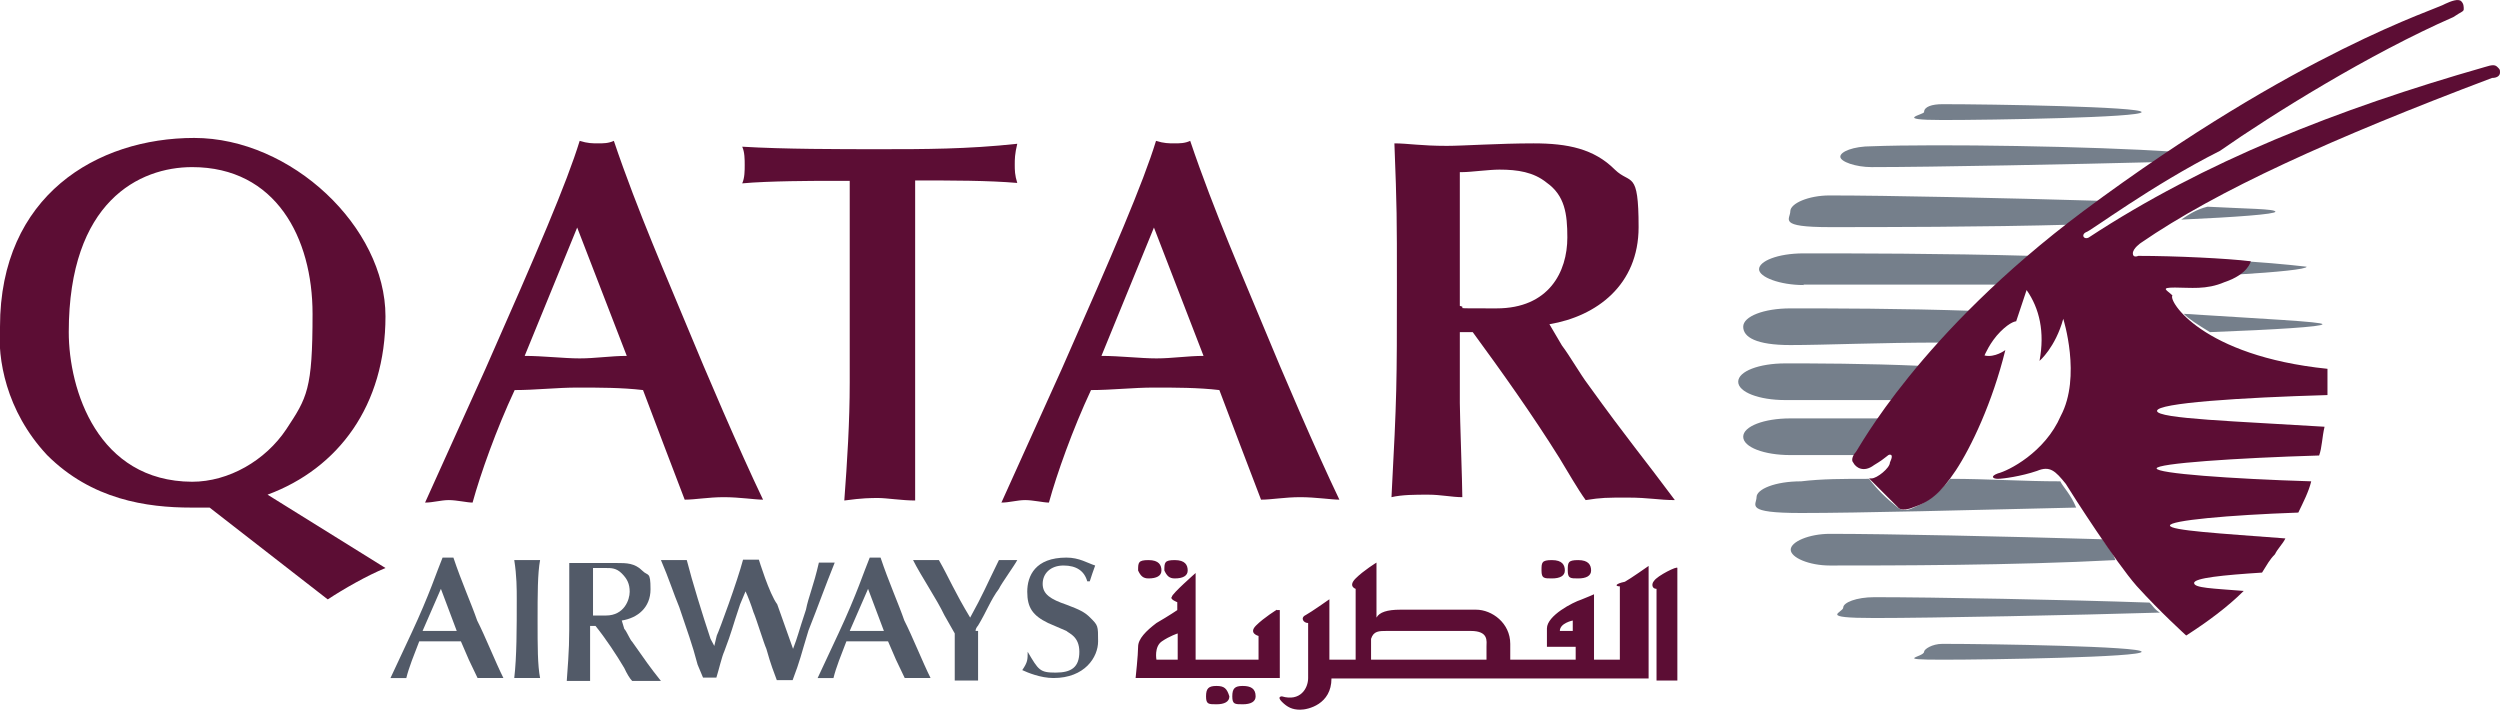 <?xml version="1.0" encoding="UTF-8"?>
<svg id="layer" xmlns="http://www.w3.org/2000/svg" version="1.1" viewBox="0 0 599.9 170.3">
  <defs>
    <style>
      .cls-1 {
        fill: #525a68;
      }

      .cls-1, .cls-2, .cls-3 {
        stroke-width: 0px;
      }

      .cls-2 {
        fill: #5c0d34;
      }

      .cls-3 {
        fill: #757f8b;
      }
    </style>
  </defs>
  <path class="cls-1" d="M109.6,151.4h-8.2l4.4-10.1,3.8,10.1ZM114.6,162.7h6.2c-1.9-3.8-4.4-10.1-6.3-13.8-1.3-3.8-3.8-9.4-5.7-15.1h-2.6c-1.3,3.1-3.1,8.8-7.5,18.2l-5,10.7h3.8c.6-2.5,1.9-5.7,3.1-8.8h10l1.9,4.4,2.1,4.4Z"/>
  <path class="cls-1" d="M124,143.8c0,6.9,0,13.8-.6,18.9h6.2c-.6-3.1-.6-7.5-.6-13.8s0-11.3.6-14.5h-6.2c.6,3.8.6,6.9.6,9.4"/>
  <path class="cls-1" d="M149.2,148.9c3.8-.6,6.9-3.1,6.9-7.5s-.6-3.1-1.9-4.4c-1.9-1.9-3.8-1.9-6.3-1.9h-11.3v11.3c0,8.2,0,8.8-.6,17h5.6v-13.2h1.3c2.5,3.1,5,6.9,6.9,10.1.6,1.3,1.3,2.5,1.9,3.1h6.9c-2.5-3.1-3.8-5-6.9-9.4-.6-.6-1.3-2.5-1.9-3.1l-.6-2ZM142.3,136.3h3.1c1.3,0,2.5,0,3.8,1.3s1.9,2.5,1.9,4.4-1.3,5.7-5.7,5.7h-3.1v-11.4Z"/>
  <path class="cls-1" d="M170.5,153.3c-1.9-5.7-4.4-13.8-5.7-18.9h-6.2c1.9,4.4,3.1,8.2,4.4,11.3,1.9,5.7,3.1,8.8,4.4,13.8l1.3,3.1h3.2c.6-1.9,1.3-5,1.9-6.3,1.9-5,1.9-5.7,3.8-11.3l1.3-3.1c.6,1.3,1.3,3.1,1.9,5,.6,1.3,2.5,7.5,3.1,8.8.6,1.9.6,2.5,2.5,7.5h3.8c1.9-5,1.9-5.7,3.8-11.9,2.5-6.3,3.8-10.1,6.3-16.3h-3.8c-1.3,5.7-2.5,8.2-3.1,11.3-1.9,5.7-1.9,6.3-3.1,9.4-1.3-3.8-2.5-6.9-3.8-10.7-1.9-2.5-4.4-10.7-4.4-10.7h-3.8c-1.3,5-5.7,17-6.3,18.2l-.6,2.5-.9-1.7Z"/>
  <path class="cls-1" d="M212.1,151.4h-8.2l4.4-10.1,3.8,10.1ZM217.1,162.7h6.2c-1.9-3.8-4.4-10.1-6.3-13.8-1.3-3.8-3.8-9.4-5.7-15.1h-2.6c-1.3,3.1-3.1,8.8-7.5,18.2l-5,10.7h3.8c.6-2.5,1.9-5.7,3.1-8.8h10l1.9,4.4,2.1,4.4Z"/>
  <path class="cls-1" d="M234.1,151.4q0-.6.6-1.3c1.9-3.1,3.1-6.3,5-8.8.6-1.3,3.8-5.7,4.4-6.9h-4.4c-3.1,6.3-3.8,8.2-6.9,13.8-3.8-6.3-5-9.4-7.5-13.8h-6.2c1.9,3.8,5.7,9.4,7.5,13.2l2.5,4.4v11.3h5.6v-11.9h-.6Z"/>
  <path class="cls-1" d="M246.6,156.4c0,1.9,0,2.5-1.3,4.4,1.3.6,4.4,1.9,7.5,1.9,7.5,0,10.7-5,10.7-8.8s0-3.8-1.9-5.7c-1.3-1.3-2.5-1.9-5.7-3.1-3.8-1.3-5.7-2.5-5.7-5s1.9-4.4,5-4.4,5,1.3,5.7,3.8h.6q.6-1.9,1.3-3.8c-1.9-.6-3.8-1.9-6.9-1.9-7.5,0-9.4,4.4-9.4,8.2s1.3,5.7,5,7.5c1.3.6,3.1,1.3,4.4,1.9.6.6,3.1,1.3,3.1,5s-1.9,5-5.7,5-4.1-.6-6.7-5h0Z"/>
  <path class="cls-2" d="M16.5,79.7c0-31.4,17-39.6,29.6-39.6,20.1,0,28.9,17,28.9,35.2s-1.3,20.1-6.3,27.7c-5,7.5-13.8,12.6-22.6,12.6-22.7-.1-29.6-22.1-29.6-35.9M78.7,143.8c3.8-2.5,9.4-5.7,13.8-7.5l-28.3-17.6c17-6.3,28.3-21.4,28.3-42.8s-22.6-42.8-45.9-42.8S0,46.9,0,78.4c-.6,7.5,1.3,20.1,11.3,30.8,10.7,10.7,23.9,12.6,34.6,12.6h4.4l28.3,22Z"/>
  <path class="cls-2" d="M150.4,85.4c-3.8,0-7.5.6-11.3.6s-8.8-.6-13.2-.6l12.6-30.8,11.9,30.8ZM164.3,119.9c2.5,0,5.7-.6,9.4-.6s7.5.6,9.4.6c-5.7-11.9-13.8-30.8-18.2-41.5s-11.9-27.7-17.6-44.6c-1.3.6-2.5.6-3.8.6s-2.5,0-4.4-.6c-3.1,10.1-10.1,26.4-22.6,54.7l-14.5,32.1c1.9,0,3.8-.6,5.7-.6s4.4.6,5.7.6c1.9-6.9,5.7-17.6,10.1-27,5,0,10.1-.6,15.1-.6s10.7,0,15.7.6l5,13.2,5,13.1Z"/>
  <path class="cls-2" d="M219.6,57.1v-13.8c8.8,0,17.6,0,24.5.6-.6-1.9-.6-3.1-.6-4.4s0-2.5.6-5c-11.9,1.3-22.6,1.3-32.7,1.3s-23.3,0-33.3-.6c.6,1.3.6,3.1.6,4.4s0,3.1-.6,4.4c6.3-.6,18.2-.6,19.5-.6h6.3v48.4c0,9.4-.6,18.9-1.3,28.3,4.4-.6,6.3-.6,8.2-.6s5.7.6,8.8.6v-63Z"/>
  <path class="cls-2" d="M288.8,85.4c-3.8,0-7.5.6-11.3.6s-8.8-.6-13.2-.6l12.6-30.8,11.9,30.8ZM302.6,119.9c2.5,0,5.7-.6,9.4-.6s7.5.6,9.4.6c-5.7-11.9-13.8-30.8-18.2-41.5-4.4-10.7-11.9-27.7-17.6-44.6-1.3.6-2.5.6-3.8.6s-2.5,0-4.4-.6c-3.1,10.1-10.1,26.4-22.6,54.7l-14.5,32.1c1.9,0,3.8-.6,5.7-.6s4.4.6,5.7.6c1.9-6.9,5.7-17.6,10.1-27,5,0,10.1-.6,15.1-.6s10.7,0,15.7.6l5,13.2,5,13.1Z"/>
  <path class="cls-2" d="M371.8,77.8c11.3-1.9,21.4-9.4,21.4-23.3s-1.9-10.1-5.7-13.8c-5-5-11.3-6.3-19.5-6.3s-17,.6-20.8.6c-6.3,0-9.4-.6-12.6-.6.6,15.7.6,17.6.6,34,0,23.9,0,26.4-1.3,50.9,2.5-.6,5.7-.6,8.8-.6s5.7.6,8.2.6c0-3.1-.6-19.5-.6-22.6v-17h3.1c6.9,9.4,14.5,20.1,20.8,30.2,1.9,3.1,4.4,7.5,6.3,10.1,3.8-.6,5-.6,10.1-.6s7.5.6,11.3.6c-7.5-10.1-11.3-14.5-20.8-27.7-1.9-2.5-4.4-6.9-6.3-9.4l-3-5.1ZM351,41.3c1.9,0,6.3-.6,8.8-.6,4.4,0,8.2.6,11.3,3.1,4.4,3.1,5,7.5,5,13.2,0,8.2-4.4,17-17,17s-6.3,0-8.8-.6v-32.1h.7Z"/>
  <path class="cls-3" d="M557.3,77.8c0,.6-11.3,1.3-27,1.9-3.1-1.9-5-3.1-6.3-4.4,18.8,1.2,33.3,1.9,33.3,2.5"/>
  <path class="cls-3" d="M546,50.8c0,.6-9.4,1.3-22.6,1.9,1.9-1.3,3.8-2.5,6.3-3.1,9.3.5,16.3.5,16.3,1.2"/>
  <path class="cls-3" d="M445.3,109.2h-15.7c-6.3,0-11.3-1.9-11.3-4.4s5-4.4,11.3-4.4h21.4c-3.8,5.7-5,8.2-5.7,8.8h0"/>
  <path class="cls-3" d="M448.5,114.9c1.9,2.5,3.8,4.4,6.9,6.9,0,0,1.3,1.3,3.8,0,3.1-1.3,5.7-3.1,8.8-6.9,8.8,0,17.6.6,26.4.6.6,1.3,2.5,3.1,3.8,6.3-25.2.6-52.2,1.3-66,1.3s-10.7-1.9-10.7-3.8,4.4-3.8,10.7-3.8c5-.6,10-.6,16.3-.6h0"/>
  <path class="cls-3" d="M439.1,135.7c-5,0-9.4-1.9-9.4-3.8s4.4-3.8,9.4-3.8c13.8,0,41.5.6,65.4,1.3,1.3,1.9,2.5,3.1,3.1,5-24.5,1.3-54.1,1.3-68.5,1.3"/>
  <path class="cls-3" d="M518.3,147c-20.1.6-54.7,1.3-68.5,1.3s-7.5-1.3-7.5-2.5,3.1-2.5,7.5-2.5c13.8,0,45.9.6,66,1.3.6.5,1.2,1.7,2.5,2.4"/>
  <path class="cls-3" d="M466.1,154.5c11.9,0,47.8.6,47.8,1.9s-35.8,1.9-47.8,1.9-4.4-.6-4.4-1.9c0-.6,1.9-1.9,4.4-1.9"/>
  <path class="cls-3" d="M466.1,82.2c-15.1,0-28.3.6-36.5.6s-11.3-1.9-11.3-4.4,5-4.4,11.3-4.4c10.1,0,26.4,0,44,.6-3.1,2.6-5.6,5.1-7.5,7.6"/>
  <path class="cls-3" d="M539,62.7c8.8.6,14.5,1.3,14.5,1.3,0,.6-6.9,1.3-17,1.9,1.9-1.3,2.5-2.6,2.5-3.2"/>
  <path class="cls-3" d="M432.8,68.4c-5.7,0-10.7-1.9-10.7-3.8s4.4-3.8,10.7-3.8c11.9,0,33.3,0,54.7.6-2.5,2.5-5,4.4-7.5,6.9-18.9,0-36.5,0-47.2,0"/>
  <path class="cls-3" d="M497.5,53.9c-22,.6-45.9.6-58.5.6s-9.4-1.9-9.4-3.8,4.4-3.8,9.4-3.8c13.8,0,41.5.6,65.4,1.3-1.3.6-2.5,1.9-3.8,2.5-1.2,1.3-2.4,2-3.1,3.2"/>
  <path class="cls-3" d="M449.1,40.1c-3.8,0-7.5-1.3-7.5-2.5s3.1-2.5,7.5-2.5c15.7-.6,53.4,0,72.3,1.3-1.3.6-2.5,1.9-3.8,2.5-19.4.5-54,1.2-68.5,1.2"/>
  <path class="cls-3" d="M428.4,96c-6.3,0-11.3-1.9-11.3-4.4s5-4.4,11.3-4.4,19.5,0,32.7.6c-2.5,3.1-4.4,5.7-6.3,8.2-10.7,0-20.1,0-26.4,0"/>
  <path class="cls-3" d="M461.7,26.9c0-1.3,1.9-1.9,4.4-1.9,11.9,0,47.8.6,47.8,1.9s-35.8,1.9-47.8,1.9-4.4-1.3-4.4-1.9"/>
  <path class="cls-2" d="M558.5,88.5v6.3c-20.8.6-40.9,1.9-40.9,3.8s19.5,2.5,40.2,3.8c-.6,2.5-.6,5-1.3,6.9-20.1.6-39,1.9-39,3.1s17.6,2.5,37.1,3.1c-.6,2.5-1.9,5-3.1,7.5-17,.6-30.8,1.9-30.8,3.1s11.9,1.9,27.7,3.1c-.6,1.3-1.9,2.5-2.5,3.8-1.3,1.3-1.9,2.5-3.1,4.4-9.4.6-16.3,1.3-16.3,2.5s4.4,1.3,11.9,1.9c-3.8,3.8-8.8,7.5-13.8,10.7,0,0-6.3-5.7-11.9-11.9-5-5.7-15.1-21.4-17-24.5-2.5-3.1-3.8-4.4-6.9-3.1-3.8,1.3-8.2,1.9-9.4,1.9s-1.9-.6,0-1.3c2.5-.6,11.3-5,15.1-13.8,5-9.4.6-23.3.6-23.3-1.9,6.9-5.7,10.1-5.7,10.1,1.3-6.9,0-12.6-3.1-17l-2.5,7.5s-1.3,0-3.8,2.5-3.8,5.7-3.8,5.7c2.5.6,5-1.3,5-1.3-3.1,12.6-8.2,23.3-11.9,28.9-3.8,5.7-6.3,7.5-10.1,8.8-3.1,1.3-3.8,0-3.8,0l-6.9-6.9h.6c1.3,0,4.4-2.5,4.4-3.8.6-1.3.6-1.9,0-1.9s-.6.6-3.8,2.5c-2.5,1.9-4.4.6-5-.6-.6-.6,0-1.9.6-2.5s15.1-28.3,54.7-57.9C551.6,12.2,584.9,2.2,586.8.9c1.3-.6,3.1-1.3,3.8-.6.6.6.6,1.3.6,1.9s-.6.6-2.5,1.9c-20.1,8.8-43.4,23.3-56,32.1-16.3,8.2-31.4,19.5-32.1,19.5-1.3.6-.6,1.9.6,1.3,27.7-18.2,59.7-30.8,95-40.9,1.9-.6,2.5-.6,3.1,0s.6.6.6,1.3-.6,1.3-1.9,1.3c-38.4,14.5-66,27-84.3,39.6,0,0-1.9,1.3-1.9,2.5s1.3.6,1.3.6c8.8,0,21.4.6,27,1.3,0,0-.6,3.1-6.3,5-4.4,1.9-8.2,1.3-11.9,1.3s-1.9.6-.6,1.9c-1.1,1.2,7,14.5,37.2,17.6"/>
  <path class="cls-2" d="M282.5,158.3h-5s-.6-3.1,1.3-4.4,3.8-1.9,3.8-1.9v6.3h0ZM306.4,146.3s-3.1,1.9-5,3.8.6,2.5.6,2.5v5.7h-15.1v-20.8s-5.7,5-5.7,5.7c-.6.6,1.3,1.3,1.3,1.3v1.9s-1.9,1.3-5,3.1c-2.5,1.9-4.4,3.8-4.4,5.7s-.6,7.5-.6,7.5h34.6v-16.3h-.7ZM275.6,138.8c1.9,0,3.1-.6,3.1-1.9s-.6-2.5-3.1-2.5-2.5.6-2.5,2.5c.6,1.3,1.2,1.9,2.5,1.9M281.9,138.8c1.9,0,3.1-.6,3.1-1.9s-.6-2.5-3.1-2.5-2.5.6-2.5,2.5c.6,1.3,1.2,1.9,2.5,1.9M291.9,164.6c-1.9,0-2.5.6-2.5,2.5s.6,1.9,2.5,1.9,3.1-.6,3.1-1.9c-.6-1.9-1.2-2.5-3.1-2.5M298.2,164.6c-1.9,0-2.5.6-2.5,2.5s.6,1.9,2.5,1.9,3.1-.6,3.1-1.9c0-1.9-1.2-2.5-3.1-2.5M372.4,138.8c1.9,0,3.1-.6,3.1-1.9s-.6-2.5-3.1-2.5-2.5.6-2.5,2.5.6,1.9,2.5,1.9M378.7,138.8c1.9,0,3.1-.6,3.1-1.9s-.6-2.5-3.1-2.5-2.5.6-2.5,2.5.6,1.9,2.5,1.9M396.9,139.4c-.6.6-.6,1.9.6,1.9v22h5v-27c.1-.6-4.9,1.9-5.6,3.1M377.4,151.4h-3.1c0-1.9,3.1-2.5,3.1-2.5v2.5ZM356.7,155.2v3.1h-27.7v-5c.6-1.9,1.9-1.9,3.8-1.9h20.1c4.4,0,3.8,2.5,3.8,3.8M388.7,140.7v17.6h-6.2v-15.7s-1.3.6-3.1,1.3c-1.9.6-8.2,3.8-8.2,6.9v4.4h6.9v3.1h-15.7v-3.8c0-5-4.4-8.2-8.2-8.2h-18.2c-3.1,0-5,.6-5.7,1.9v-13.2s-3.1,1.9-5,3.8,0,2.5,0,2.5v17h-6.3v-14.5s-4.4,3.1-5.7,3.8c-1.3.6-.6,1.9.6,1.9v13.2c0,2.5-1.9,5.7-6.3,4.4,0,0-1.3,0,0,1.3s2.5,1.9,4.4,1.9,7.5-1.3,7.5-7.5h76.1v-27s-4.4,3.1-5.7,3.8c-2.4.5-2.4,1.1-1.2,1.1"/>
</svg>